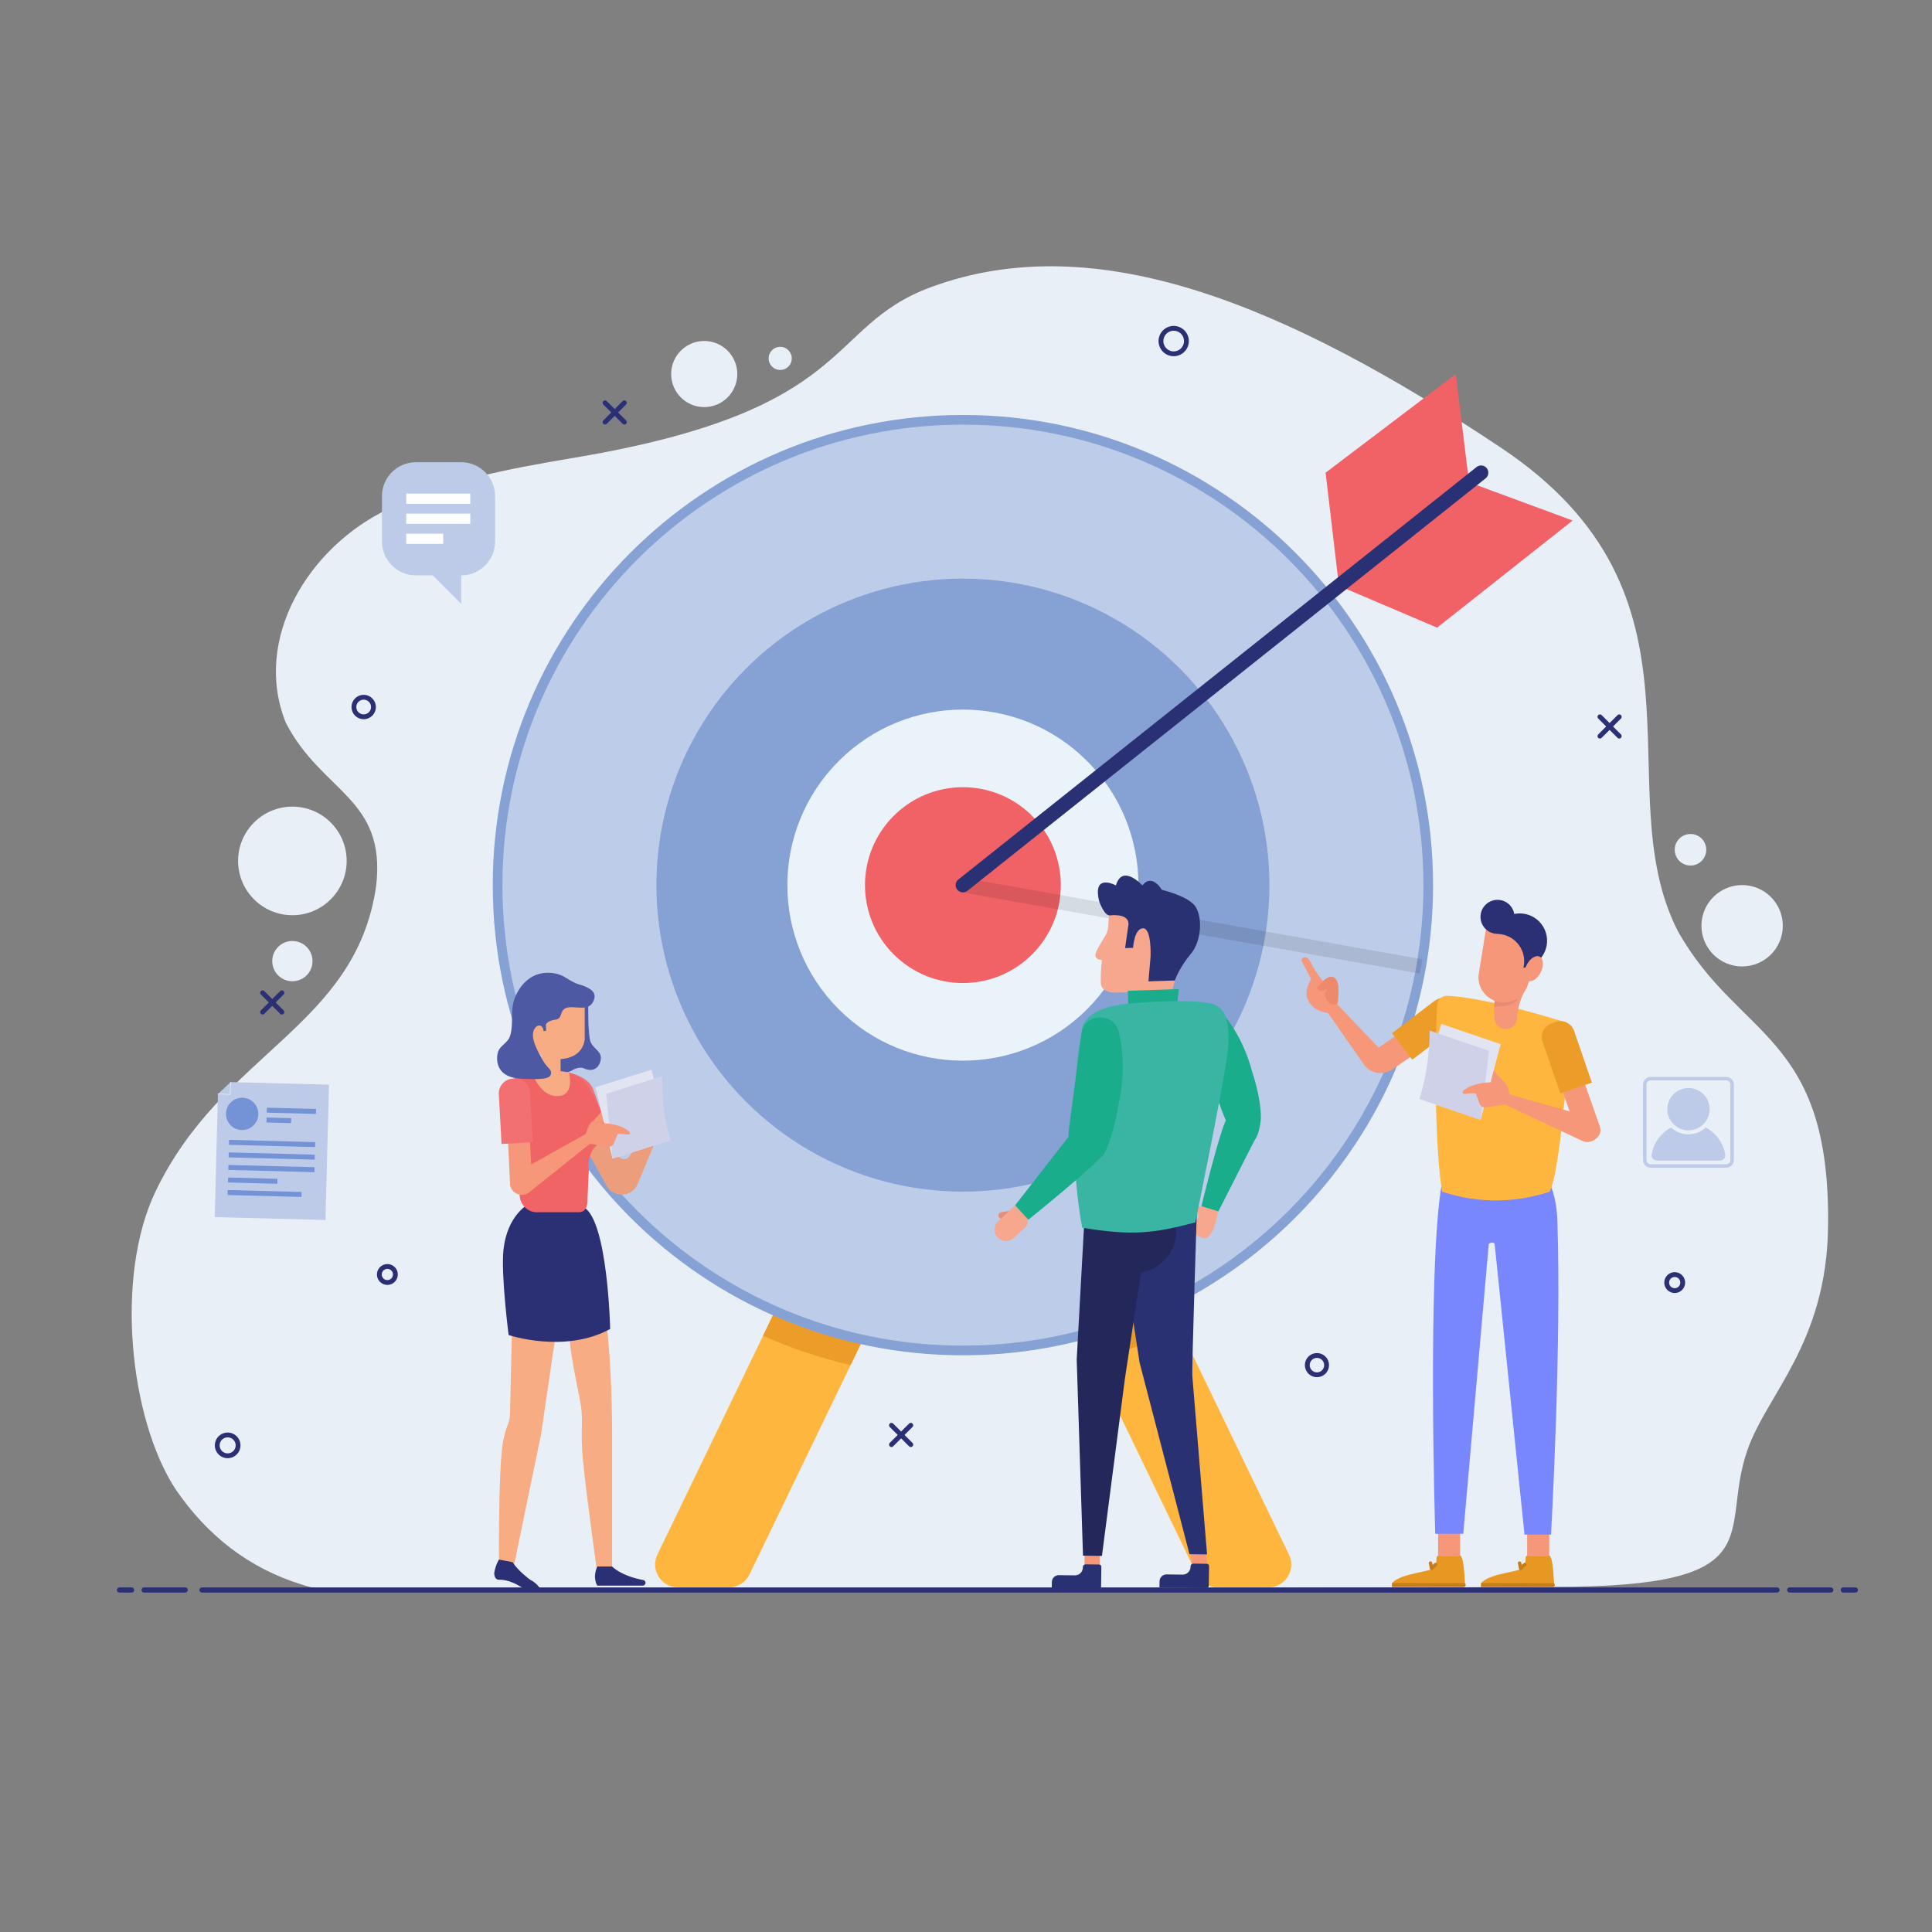 <svg xmlns="http://www.w3.org/2000/svg" enable-background="new 0 0 2000 2000" viewBox="0 0 2000 2000" id="target"><rect x="0" y="0" width="2000" height="2000" fill="#808080" stroke="none"/><path fill="#e9eff6" d="M1736.841,963.75c-75.391-147.709,46.904-347.057-183.38-500.516
				c-223.017-148.616-419.317-228.901-589.795-165.972c-111.763,41.255-74.724,128.194-373.879,177.373
				c-63.422,10.836-129.837,22.847-187.115,51.919c-83.263,39.26-141.523,135.048-106.872,221.459
				c37.501,72.9,104.373,77.635,93.548,169.475c-21.353,146.134-159.015,171-228.413,316.084
				c-42.236,88.3-26.71,235.278,20.714,307.925c32.246,47.263,75.094,81.722,131.229,98.984c8.784,3.112,30.861,7.573,29.554,7.185
				c13.139-0.018,1264.934-4.902,1265.169-4.903c231.954,0,171.189-55.457,201.398-141.858
				c20.277-57.995,81.738-110.384,83.417-230.761C1895.217,1069.416,1799.914,1076.341,1736.841,963.75z"></path><circle cx="302.667" cy="891.226" r="56.196" fill="#e9eff6"></circle><circle cx="302.667" cy="994.951" r="20.84" fill="#e9eff6"></circle><circle cx="729" cy="387.211" r="34.228" fill="#e9eff6"></circle><ellipse cx="807.667" cy="371" fill="#e9eff6" rx="11.982" ry="11.983" transform="rotate(-67.325 807.674 371.005)"></ellipse><circle cx="1803.444" cy="958.391" r="42.113" fill="#e9eff6" transform="rotate(-67.5 1803.412 958.365)"></circle><circle cx="1750" cy="879.667" r="16.331" fill="#e9eff6"></circle><path fill="#ffb63e" d="M1313.14 1643.17h-52.95c-9.04 0-17.29-5.17-21.22-13.32l-106.93-221.47-38.94-80.66h105.28l22.68 46.97 113.3 234.67C1341.91 1625.01 1330.52 1643.17 1313.14 1643.17zM921.76 1327.72l-41.26 85.45-104.61 216.68c-3.93 8.15-12.17 13.32-21.22 13.32h-52.95c-17.37 0-28.77-18.16-21.22-33.81l109.39-226.58 26.59-55.06H921.76z"></path><path fill="#ec9c29" d="M816.48 1327.72h105.28l-41.26 85.45c-31.41-7.32-61.72-17.55-90.61-30.39L816.48 1327.72zM1221.06 1374.69c-28.29 13.87-58.07 25.2-89.02 33.69l-38.94-80.66h105.28L1221.06 1374.69z"></path><path fill="#bdcce9" stroke="#86a1d4" stroke-miterlimit="10" stroke-width="10" d="M1478.52,916.28
				c0,26.14-2.08,51.78-6.1,76.79c-0.78,4.95-1.65,9.88-2.59,14.78c-42.77,222.25-238.29,390.14-473.02,390.14
				c-266.04,0-481.71-215.67-481.71-481.71s215.67-481.71,481.71-481.71S1478.52,650.24,1478.52,916.28z"></path><circle cx="996.813" cy="916.278" r="317.294" fill="#86a1d4"></circle><circle cx="996.813" cy="916.278" r="181.723" fill="#ebf3fa" transform="rotate(-45.001 996.807 916.294)"></circle><circle cx="996.813" cy="916.278" r="101.366" fill="#f16266" transform="rotate(-45.001 996.807 916.294)"></circle><path d="M1472.42,993.07c-0.78,4.95-1.65,9.88-2.59,14.78L995.5,923.66c-4.08-0.72-6.8-4.61-6.07-8.69
					c0.72-4.08,4.61-6.8,8.69-6.08L1472.42,993.07z" opacity=".1"></path><path fill="#f16266" d="M1386.057,606.459c3.308-2.633,134.68-107.198,134.68-107.198L1628,538.851l-140.324,110.901
					L1386.057,606.459z"></path><polygon fill="#f16266" points="1386.057 606.459 1372.248 489.33 1507.029 387.211 1520.738 499.26"></polygon><line x1="996.813" x2="1533.213" y1="916.278" y2="489.33" fill="none" stroke="#2a3074" stroke-linecap="round" stroke-linejoin="round" stroke-miterlimit="10" stroke-width="15"></line><g><path fill="#e4907a" d="M1033.541,1258.889L1033.541,1258.889c-0.333-1.842,0.89-3.605,2.732-3.938l12.41-2.243
				l1.206,6.67l-12.41,2.243C1035.637,1261.954,1033.874,1260.73,1033.541,1258.889z"></path><path fill="#f6a78d" d="M1260.964,1252.958c-1.343,9.121-3.367,19.496-9.342,26.517c-0.696,0.818-1.44,1.63-2.393,2.124
					c-2.405,1.246-7.234-1.504-9.709-2.605c-0.938-0.417-1.94-0.891-2.438-1.79c-0.338-0.611-0.391-1.335-0.409-2.033
					c-0.184-7.072,1.935-11.058,4.685-17.249c-4.391,0.387-12.408,1.282-13.238-2.161c-0.364-1.508,2.799-6.648,16.272-6.838
					C1250.296,1248.121,1255.792,1249.63,1260.964,1252.958z"></path><path fill="#19ad8c" d="M1299.627,1158.804c-8.052-8.911-24.145-10.527-29.41-1.533
					c-7.534,12.868-26.511,91.347-26.511,91.347l17.552,5.429l39.843-78.361C1301.1,1175.686,1305.343,1165.13,1299.627,1158.804z"></path><path fill="#19ad8c" d="M1233.82,1064.097c-5.495-17.478,17.984-30.505,30.254-16.729
					c0.14,0.157,0.278,0.316,0.415,0.476c0,0,21.51,22.04,31.862,62.081c0,0,8.909,25.491,8.936,46.916
					c0,0-0.805,25.501-13.242,27.851c-12.438,2.35-23.351-24.463-27.487-35.864L1233.82,1064.097z"></path><polygon fill="#f59779" points="1234.401 1621.745 1250.181 1621.954 1248.105 1606.086 1232.325 1605.876"></polygon><path fill="#2a3173" d="M1239.325,1242.847l-86.495-7.89l26.851,175.565l51.68,198.374l18.19,0.241l-15.228-184.308
				C1233.596,1417.438,1239.325,1242.847,1239.325,1242.847z"></path><rect width="15.781" height="16.135" x="1122.693" y="1606.581" fill="#f59779" transform="rotate(-179.19 1130.61 1614.644)"></rect><polygon fill="#232759" points="1114.604 1407.3 1121.119 1610.414 1140.73 1610.674 1164.465 1427.434 1192.841 1239.876 1124.239 1232.22"></polygon><circle cx="1173.94" cy="1274.171" r="43.799" fill="#232759" transform="rotate(-45.001 1173.93 1274.19)"></circle><path fill="#2a3173" d="M1088.862,1637.703l-0.084,6.315l48.828,0.648c1.216,0.016,2.214-0.956,2.23-2.172l0.274-20.654
				c0.016-1.223-0.962-2.227-2.184-2.243l-14.12-0.188c-1.541-0.021-2.806,1.212-2.827,2.753l-0.007,0.553
				c-0.06,4.531-3.782,8.155-8.312,8.094l-16.494-0.219C1092.185,1630.537,1088.915,1633.722,1088.862,1637.703z"></path><path fill="#f6a78d" d="M1032.714,1280.928L1032.714,1280.928c-4.457-4.784-4.192-12.276,0.592-16.733l17.949-16.723
				l10.502,11.272c3.115,3.343,2.93,8.578-0.413,11.693l-11.896,11.083C1044.664,1285.977,1037.172,1285.712,1032.714,1280.928z"></path><path fill="#2a3173" d="M1200.351,1636.942l-0.084,6.314l48.828,0.648c1.216,0.016,2.214-0.956,2.23-2.172l0.274-20.654
				c0.016-1.223-0.962-2.227-2.184-2.243l-14.12-0.187c-1.541-0.021-2.806,1.212-2.827,2.753l-0.007,0.553
				c-0.06,4.531-3.782,8.155-8.312,8.094l-16.494-0.219C1203.675,1629.776,1200.404,1632.961,1200.351,1636.942z"></path><path fill="#f6a78d" d="M1213.483,1025.709l-55.224,1.797c0,0-18.301,2.11-18.696-10.012
					c-0.394-12.121,1.138-23.776,1.138-23.776s-5.691,0.185-6.664-3.763c-0.859-3.487,3.109-9.14,6.573-15.347
					c3.177-5.693,5.958-8.09,6.568-15.284c0.61-7.194,0.429-11.83,2.407-15.904l73.561,9.633l-6.921,61.945L1213.483,1025.709z"></path><polygon fill="#19ad8c" points="1168.034 1041.6 1218.454 1039.959 1220.375 1023.898 1167.514 1025.619"></polygon><path fill="#3ab5a3" d="M1120.275,1270.946c-12.256-65.769-10.729-153.855,0.446-208.412c0,0,3.664-19.773,47.839-23.672
					c32.417-2.861,65.934-4.125,85.541,0.109c6.467,1.396,11.782,5.96,14.138,12.142c2.876,7.546,5.132,20.206,2.331,40.423
					c-5.481,39.558-33.141,173.874-33.141,173.874C1194.724,1276.789,1172.017,1279.458,1120.275,1270.946z"></path><path fill="#2a3173" d="M1188.869,1015.89l27.356-0.89c0,0,4.156-12.852,16.493-27.487
					c11.683-13.86,12.175-39.952,4.02-50.118s-34-16.281-34-16.281s-10.132-17.492-20.144-4.561c0,0-20.737-22.798-27.384,0.022
					c0,0-24.782-13.538-17.28,16.645c0,0,5.194,14.82,10.902,14.424c0,0,19.469-2.807,19.416,8.931l-3.537,24.892l8.25-0.268
					c0,0,1.093-19.858,10.208-20.241c9.116-0.383,7.911,29.214,7.911,29.214L1188.869,1015.89z"></path><path fill="#19ad8c" d="M1127.926,1164.94c12.649,3.864,21.781,19.156,15.274,28.609
				c-9.31,13.526-78.695,69.126-78.695,69.126l-13.617-14.965l59.515-76.35C1110.404,1171.361,1118.946,1162.197,1127.926,1164.94z"></path><path fill="#19ad8c" d="M1119.821,1068.527c3.517-19.867,33.076-20.658,38.058-0.962c0.057,0.224,0.111,0.45,0.164,0.676
				c0,0,9.807,32.465-0.434,76.842c0,0-4.255,29.431-15.12,50.374c0,0-10.501,11.983-23.845,7.957
				c-13.344-4.027-13.624-23.249-11.868-36.489L1119.821,1068.527z"></path></g><g><path fill="#4e59a4" d="M608.945,1035.473c0,0-0.665,36.718,2.661,43.702c3.326,6.984,11.308,9.313,10.31,17.295
				s-6.984,13.747-16.63,9.867c0,0-5.321-3.547-14.36,2.47c0,0-6.548,2.826-12.89,0.067c-6.342-2.759-3.016-31.029-3.016-31.029
				l14.302-39.579L608.945,1035.473z"></path><path fill="#ec9d7c" d="M627.126,1166.857l12.7,28.993c2.257,5.152,9.432,5.502,12.18,0.595l26.375-47.1l7.451,14.203
					l-25.678,62.023c-5.745,13.876-24.978,14.973-32.264,1.84l-25.864-46.624L627.126,1166.857z"></path><path fill="#f27072" d="M591.605,1111.084c0,0,17.769,4.073,22.37,16.343l13.639,37.465c0,0,3.927,7.93-6.371,13.716
					l-9.595,6.65c0,0-9.368,6.023-15.797-6.012l-0.7-51.629L591.605,1111.084z"></path><path fill="#f8ac83" d="M576.126 1375.749l-16.063 109.19-28.214 136.722-15.287-2.43c0 0-.951-95.063 4.049-126.262 0 0 1.908-10.145 4.577-16.682 1.809-4.43 2.706-9.183 2.814-13.967l2.064-91.5L576.126 1375.749zM633.667 1484.445v143.509h-15.388c0 0-11.277-78.962-14.902-117.431-2.774-29.277.648-38.55-2.025-55.476-2.389-15.124-11.885-54.201-12.614-81.19h39.542C631.521 1402.567 633.505 1440.165 633.667 1484.445z"></path><path fill="#2b3074" d="M665.328 1641.452H618.32c0 0-5.399-7.861 0-19.791h15.345c0 0 8.999 9.668 32.164 13.969 1.401.26 2.433 1.463 2.433 2.888l0 0C668.262 1640.139 666.948 1641.452 665.328 1641.452zM516.491 1635.378c0 0 10.044-1.35 24.891 8.774 0 0 6.749 4.049 17.547 0 0 0-3.374-5.519-10.123-8.833 0 0-12.136-8.725-18.222-18.162l-14.093-2.7c0 0-3.454 5.399-4.804 13.498C511.687 1627.954 510.942 1635.038 516.491 1635.378zM526.504 1381.986c0 0 57.914 19.602 105.136-6.237 0 0-2.43-112.889-27.621-126.277 0 0-27.893 1.461-57.671-2.43 0 0-21.369 11.145-25.19 46.979C518.485 1319.087 526.504 1381.986 526.504 1381.986z"></path><path fill="#f16466" d="M614.939,1188.599c0,0-7.41,8.099-5.386,22.94l-1.357,29.034c0,0,1.357,14.315-8.767,14.315
				h-45.231c0,0-1.094-0.061-2.754-0.486c-8.706-2.288-14.294-10.792-13.423-19.761c1.032-10.407,2.409-32.111-1.64-48.734
				c-3.948-16.137-23.81-49.706-11.196-65.478c2.328-2.895,13.039-6.681,25.713-9.131c12.917-2.491,27.88-3.604,38.125-0.992
				c3.037,0.769,5.669,1.883,7.694,3.381c0,0,11.48,2.025,27.677,42.518C624.394,1156.204,631.642,1171.045,614.939,1188.599z"></path><path fill="#f8ac83" d="M605.286 1035.473v40.044c0 0-.333 20.953-28.271 20.953 0 0-18.293-.333-23.614-12.306-5.321-11.974-8.647-26.275-8.647-26.275l28.748-25.943L605.286 1035.473zM577.341 1134.723c-14.598.486-23.021-15.165-26.442-23.425 12.917-2.491 27.88-3.604 38.125-.992C590.703 1117.999 592.424 1134.236 577.341 1134.723z"></path><rect width="19.725" height="25.198" x="560.617" y="1088.488" fill="#f8ac83"></rect><path fill="#4e59a4" d="M528.124,1072.191c-2.993,8.98-11.973,9.681-13.304,19.974
				c-1.33,10.293,2.661,23.36,24.279,24.476c21.619,1.116,30.266,0.451,31.264-4.871c0.998-5.321-3.991-5.433-9.747-16.326
				c-3.731-7.061-14.308-24.583-5.552-32.565c3.109-2.834,7.317-0.998,7.65,4.656c2.661-0.665,2.661-0.665,2.661-0.665l-0.333-5.987
				c0,0,0.744-4.117,9.978-5.322c7.65-0.998,3.991-8.98,10.643-11.973c6.652-2.993,20.65,2.935,26.637-4.049
				c0,0,8.951-10.252-3.022-16.572c-10.976-5.793-8.816-1.524-22.985-10.51c-4.17-2.644-8.826-4.485-13.723-5.112
				c-6.664-0.854-15.851-0.466-24.156,5.311c-5.737,3.991-9.791,9.241-12.617,14.244c-4.012,7.103-5.869,15.215-5.737,23.372
				C530.167,1057.003,529.951,1066.709,528.124,1072.191z"></path><g><path fill="#f59778" d="M540.358 1235.948l-.934.044c-6.014.286-11.121-4.357-11.406-10.371l-3.041-63.947 22.712-1.08 3.041 63.946C551.015 1230.556 546.372 1235.662 540.358 1235.948zM612.95 1161.044c9.436-7.923 10.876-13.639 10.876-13.639s6.743-4.909 4.876 5.276c-1.867 10.185-6.165 9.99-6.165 9.99L612.95 1161.044z"></path><polygon fill="#e2e4f2" points="674.372 1107.349 616.437 1125.584 634.061 1199.287 693.687 1180.52"></polygon><path fill="#cfd1e9" d="M685.466,1114.073l-57.935,18.235l6.53,66.979l59.625-18.767
					C687.482,1157.798,685.022,1135.696,685.466,1114.073z"></path><path fill="#f27072" d="M551.422,1182.454l-2.82-51.377c-0.468-8.532-7.765-15.069-16.297-14.601l-1.326,0.073
					c-8.532,0.469-15.069,7.765-14.6,16.297l2.82,51.377L551.422,1182.454z"></path><path fill="#f59778" d="M612.196,1182.825l-65.37,52.23c-5.584,3.53-12.964,1.962-16.632-3.534l0,0
					c-3.8-5.693-2.165-13.398,3.619-17.054l72.433-40.556L612.196,1182.825z"></path><path fill="#f59778" d="M605.964,1175.794c0,0,2.026-10.586,6.986-14.75c3.738,0.634,9.587,1.626,9.587,1.626
					s18.689-0.31,28.995,8.829c0,0,2.738,3.782-3.13,2.843c0,0-4.357-0.643-8.951-0.576l-4.293,10.626c0,0-2.123,4.074-7.605,2.394
					l-19.155-3.258L605.964,1175.794z"></path></g></g><g><path fill="#f59778" d="M1374.083,1047.666c0,0,38.064,54.635,38.349,54.995c7.007,8.863,19.809,10.832,29.221,4.28
				l31.721-22.081l-15.226-21.873l-30.982,21.57l-42.591-44.541L1374.083,1047.666z"></path><path fill="#ec9c29" d="M1461.944,1096.985l59.136-45.014l-8.769-11.52c-6.696-8.796-19.254-10.499-28.05-3.803
				l-43.209,32.891L1461.944,1096.985z"></path><path fill="#f59778" d="M1369.555,1015.839c0,0,6.516-7.16,11.91-3.576c7.073,4.7,2.992,29.761,2.992,29.761l-9.476,6.515
				c0,0-14.66-0.215-21.132-13.747c-4.409-9.217,3.498-21.339,3.498-21.339l-10.313-19.574c0,0,4.625-8.41,10.092,2.943
				C1361.759,1006.445,1369.555,1015.839,1369.555,1015.839z"></path><path fill="#ee896b" d="M1374.183,1035.867c-5.888-7.487,0.4-12.624,0.4-12.624c-10.045,5.921-11.286-0.927-11.286-0.927
				l6.259-6.477c0,0,6.516-7.16,11.91-3.576c7.073,4.7,2.613,27.011,2.613,27.011
				C1380.149,1041.141,1376.219,1039.539,1374.183,1035.867z"></path><rect width="22.858" height="39.654" x="1580.912" y="1575.297" fill="#f59778" transform="rotate(-180 1592.341 1595.123)"></rect><path fill="#e79823" d="M1533.235,1638.901c-0.033,0.302-0.059,0.604-0.059,0.93v2.934h72.517
					c1.987,0,3.488-1.819,3.11-3.773c-1.09-18.184-2.079-25.368-4.452-28.504c-7.461,1.308-17.773,0.872-23.465,0.193
					c-0.78-0.092-1.459,0.511-1.459,1.299c0,0-0.581,8.566-0.838,9.247c-2.573,6.806-35.096,6.144-45.346,17.589
					C1533.235,1638.842,1533.235,1638.876,1533.235,1638.901z"></path><path fill="#c57d1c" d="M1533.179 1639.828v2.935h74.423c1.067 0 1.932-.865 1.932-1.932l0 0c0-1.067-.865-1.931-1.932-1.931h-74.367C1533.198 1639.203 1533.179 1639.506 1533.179 1639.828zM1574.675 1625.161L1574.675 1625.161c.969-.223 1.57-1.197 1.343-2.175l-1.219-5.259c-.227-.978-1.196-1.59-2.164-1.367l0 0c-.969.223-1.57 1.197-1.343 2.175l1.219 5.259C1572.738 1624.772 1573.707 1625.384 1574.675 1625.161z"></path><path fill="#c57d1c" d="M1572.916,1624.38l0.343,0.371c0.583,0.632,1.568,0.671,2.2,0.088l4.319-3.988
					c0.632-0.583,0.671-1.568,0.088-2.199l-0.343-0.371c-0.583-0.632-1.568-0.671-2.2-0.088l-4.319,3.988
					C1572.372,1622.764,1572.333,1623.748,1572.916,1624.38z"></path><rect width="22.858" height="39.654" x="1488.694" y="1575.297" fill="#f59778" transform="rotate(-180 1500.123 1595.123)"></rect><path fill="#7987ff" d="M1492.558,1225.291h111.686c0,0,7.015,12.803,7.896,37.576
				c4.585,128.899-6.522,325.708-6.522,325.708h-27.465l-30.95-301.349c-1.73-1.299-4.739-1.089-6.062,0.62l-26.378,299.929h-29.027
				C1485.738,1587.776,1477.319,1311.357,1492.558,1225.291z"></path><path fill="#ffb63e" d="M1498.481,1030.829c34.487,1.836,87.995,16.991,120.542,26.958
				c4.692,1.437,7.716,5.989,7.227,10.872c-5.415,54.107-11.764,143.774-22.006,165.015c-35.105,11.332-71.948,12.741-111.269,0
				c-7.338-41.47-8.007-135.515-5.303-193.033C1487.941,1034.945,1492.787,1030.526,1498.481,1030.829z"></path><path fill="#f59778" d="M1546.942 1053.283c0 2.859.998 5.5 2.683 7.579 1.693 2.088 4.058 3.588 6.833 4.141 7.294 1.467 14.084-4.192 14.084-11.72 1.266-18.527 7.185-24.647 16.339-46.126l-35.21 7.336c-.88 3.236-1.685 6.514-2.381 9.876-.545 2.607-1.031 5.265-1.433 7.981-.469 3.152-.83 6.38-1.056 9.691 0 .042-.008.084-.008.126C1546.372 1048.027 1546.372 1046.635 1546.942 1053.283zM1646.666 1180.828l3.201-1.127c5.446-1.918 8.306-7.889 6.387-13.335l-23.133-65.669-22.923 8.075 23.133 65.669C1635.25 1179.886 1641.22 1182.746 1646.666 1180.828zM1556.282 1118.905c-9.881-8.707-11.274-14.852-11.274-14.852s-7.08-5.417-5.345 5.513c1.735 10.93 6.333 10.832 6.333 10.832L1556.282 1118.905z"></path><polygon fill="#e2e4f2" points="1492.019 1059.96 1553.461 1080.924 1532.746 1159.231 1469.512 1137.656"></polygon><path fill="#cfd1e9" d="M1479.993,1066.863l61.442,20.964l-8.689,71.405l-63.234-21.575
					C1476.723,1113.534,1479.915,1089.979,1479.993,1066.863z"></path><path fill="#ec9c29" d="M1615.303,1131.918l-18.446-53.612c-2.666-7.75,1.455-16.193,9.204-18.859l4.554-1.567
					c7.749-2.666,16.193,1.455,18.859,9.204l18.446,53.612L1615.303,1131.918z"></path><path fill="#f59778" d="M1558.057,1143.55l80.972,37.976c6.684,2.276,13.963-1.195,16.405-7.822l0,0
					c2.529-6.865-1.092-14.465-8.016-16.822l-85.401-24.081L1558.057,1143.55z"></path><path fill="#f59778" d="M1563.37,1134.845c0,0-1.895-11.364-7.088-15.94c-4.011,0.582-10.286,1.493-10.286,1.493
					s-19.962-0.808-31.208,8.694c0,0-3.022,3.971,3.272,3.117c0,0,4.672-0.576,9.58-0.387l4.316,11.465c0,0,2.165,4.407,8.065,2.752
					l20.551-2.993L1563.37,1134.845z"></path><path fill="#e68c72" d="M1546.791,1042.167c7.654,0.008,19.349-1.165,24.354-7.847l-21.763-5.625
				c-0.528,1.199-1.04,2.414-1.526,3.655c-0.469,3.152-0.83,6.38-1.056,9.691
				C1546.799,1042.083,1546.791,1042.125,1546.791,1042.167z"></path><g><path fill="#f59778" d="M1554.967,1037.675L1554.967,1037.675c14.432,0.932,26.887-10.012,27.818-24.444l3.747-58.044
					l-46.712-3.016l-9.297,57.685C1529.591,1024.288,1540.535,1036.743,1554.967,1037.675z"></path><path fill="#2b3074" d="M1536.99,960.757c2.492,2.836,5.662,4.657,9.038,5.46c-0.073,0.274,3.479,0.503,5.393,0.627
					c15.568,1.005,27.378,14.474,26.373,30.042c-0.109,1.693-0.356,3.349-0.767,4.966c13.069-1.72,23.546-12.497,24.43-26.205
					c1.005-15.568-10.806-29.009-26.374-30.014c-2.581-0.167-5.129,0.031-7.529,0.517c-0.524-3.099-1.891-6.113-4.095-8.652
					c-6.412-7.297-17.539-8.015-24.864-1.605C1531.298,942.305,1530.578,953.46,1536.99,960.757z"></path><path fill="#f59778" d="M1580.026,1014.166c3.222,3.473,9.246,1.195,13.455-5.086c4.21-6.281,5.011-14.188,1.789-17.661
					c-3.222-3.472-9.246-1.195-13.455,5.086C1577.605,1002.787,1576.804,1010.694,1580.026,1014.166z"></path></g><g><path fill="#e79823" d="M1441.017,1638.901c-0.034,0.302-0.059,0.604-0.059,0.93v2.934h72.517
					c1.987,0,3.488-1.819,3.11-3.773c-1.09-18.184-2.079-25.368-4.452-28.504c-7.461,1.308-17.773,0.872-23.465,0.193
					c-0.78-0.092-1.459,0.511-1.459,1.299c0,0-0.581,8.566-0.838,9.247c-2.573,6.806-35.096,6.144-45.346,17.589
					C1441.017,1638.842,1441.017,1638.876,1441.017,1638.901z"></path><path fill="#c57d1c" d="M1440.961 1639.828v2.935h74.424c1.067 0 1.932-.865 1.932-1.932l0 0c0-1.067-.865-1.931-1.932-1.931h-74.367C1440.98 1639.203 1440.961 1639.506 1440.961 1639.828zM1482.458 1625.161L1482.458 1625.161c.969-.223 1.57-1.197 1.343-2.175l-1.219-5.259c-.227-.978-1.196-1.59-2.164-1.367l0 0c-.969.223-1.57 1.197-1.343 2.175l1.219 5.259C1480.52 1624.772 1481.489 1625.384 1482.458 1625.161z"></path><path fill="#c57d1c" d="M1480.698,1624.38l0.343,0.371c0.583,0.632,1.568,0.671,2.2,0.088l4.319-3.988
					c0.632-0.583,0.671-1.568,0.088-2.199l-0.343-0.371c-0.583-0.632-1.568-0.671-2.2-0.088l-4.319,3.988
					C1480.154,1622.764,1480.115,1623.748,1480.698,1624.38z"></path></g></g><g><line x1="209.093" x2="1839.556" y1="1645.958" y2="1645.958" fill="none" stroke="#2b3074" stroke-linecap="round" stroke-linejoin="round" stroke-miterlimit="10" stroke-width="5.342"></line><line x1="1852.667" x2="1895.217" y1="1645.945" y2="1645.945" fill="none" stroke="#2b3074" stroke-linecap="round" stroke-linejoin="round" stroke-miterlimit="10" stroke-width="5.342"></line><line x1="1908.167" x2="1920.717" y1="1645.945" y2="1645.945" fill="none" stroke="#2b3074" stroke-linecap="round" stroke-linejoin="round" stroke-miterlimit="10" stroke-width="5.342"></line><line x1="191.717" x2="149.167" y1="1645.945" y2="1645.945" fill="none" stroke="#2b3074" stroke-linecap="round" stroke-linejoin="round" stroke-miterlimit="10" stroke-width="5.342"></line><line x1="136.217" x2="123.667" y1="1645.945" y2="1645.945" fill="none" stroke="#2b3074" stroke-linecap="round" stroke-linejoin="round" stroke-miterlimit="10" stroke-width="5.342"></line></g><circle cx="1733.669" cy="1327.72" r="8.306" fill="none" stroke="#2b3074" stroke-miterlimit="10" stroke-width="5" transform="rotate(-45.001 1733.662 1327.746)"></circle><circle cx="1214.916" cy="352.983" r="13.177" fill="none" stroke="#2b3074" stroke-miterlimit="10" stroke-width="5" transform="rotate(-76.714 1215.015 352.973)"></circle><circle cx="376.492" cy="731.911" r="10.132" fill="none" stroke="#2b3074" stroke-miterlimit="10" stroke-width="5" transform="rotate(-45.001 376.485 731.92)"></circle><circle cx="235.667" cy="1496.241" r="10.804" fill="none" stroke="#2b3074" stroke-miterlimit="10" stroke-width="5"></circle><circle cx="1363.297" cy="1413.17" r="10" fill="none" stroke="#2b3074" stroke-miterlimit="10" stroke-width="5"></circle><circle cx="401" cy="1319.414" r="8.306" fill="none" stroke="#2b3074" stroke-miterlimit="10" stroke-width="5" transform="rotate(-80.195 400.958 1319.377)"></circle><g><line x1="626.333" x2="646.333" y1="417" y2="437" fill="none" stroke="#2b3074" stroke-linecap="round" stroke-linejoin="round" stroke-miterlimit="10" stroke-width="5"></line><line x1="646.333" x2="626.333" y1="417" y2="437" fill="none" stroke="#2b3074" stroke-linecap="round" stroke-linejoin="round" stroke-miterlimit="10" stroke-width="5"></line></g><g><line x1="1656.241" x2="1676.241" y1="742.043" y2="762.043" fill="none" stroke="#2b3074" stroke-linecap="round" stroke-linejoin="round" stroke-miterlimit="10" stroke-width="5"></line><line x1="1676.241" x2="1656.241" y1="742.043" y2="762.043" fill="none" stroke="#2b3074" stroke-linecap="round" stroke-linejoin="round" stroke-miterlimit="10" stroke-width="5"></line></g><g><line x1="922.839" x2="942.839" y1="1475.445" y2="1495.445" fill="none" stroke="#2b3074" stroke-linecap="round" stroke-linejoin="round" stroke-miterlimit="10" stroke-width="5"></line><line x1="942.839" x2="922.839" y1="1475.445" y2="1495.445" fill="none" stroke="#2b3074" stroke-linecap="round" stroke-linejoin="round" stroke-miterlimit="10" stroke-width="5"></line></g><g><line x1="271.826" x2="291.826" y1="1027.73" y2="1047.73" fill="none" stroke="#2b3074" stroke-linecap="round" stroke-linejoin="round" stroke-miterlimit="10" stroke-width="5"></line><line x1="291.826" x2="271.826" y1="1027.73" y2="1047.73" fill="none" stroke="#2b3074" stroke-linecap="round" stroke-linejoin="round" stroke-miterlimit="10" stroke-width="5"></line></g><g><circle cx="1747.863" cy="1148.25" r="21.906" fill="#bdcbe8" transform="rotate(-80.781 1747.885 1148.223)"></circle><path fill="#bdcbe8" d="M1780.659,1201.384h-65.59c-3.304,0-5.817-2.967-5.287-6.229
					c1.978-12.181,9.661-22.45,20.215-27.971c4.658,4.406,10.949,7.103,17.865,7.103c6.915,0,13.206-2.698,17.864-7.103
					c10.558,5.521,18.243,15.787,20.22,27.971C1786.475,1198.417,1783.963,1201.384,1780.659,1201.384z"></path><g><path fill="#bdcbe8" d="M1786.955,1208.817h-78.182c-4.354,0-7.896-3.542-7.896-7.896v-78.182
					c0-4.354,3.542-7.896,7.896-7.896h78.182c4.354,0,7.896,3.542,7.896,7.896v78.182
					C1794.85,1205.274,1791.308,1208.817,1786.955,1208.817z M1708.772,1118.411c-2.386,0-4.327,1.942-4.327,4.328v78.182
					c0,2.386,1.941,4.327,4.327,4.327h78.182c2.386,0,4.327-1.942,4.327-4.327v-78.182c0-2.386-1.942-4.328-4.327-4.328H1708.772z"></path></g></g><g><path fill="#bdcbe8" d="M477.394,478.483h-46.842c-19.412,0-35.149,15.737-35.149,35.149v46.842
				c0,19.412,15.737,35.149,35.149,35.149h17.488l29.353,29.354v-29.354c19.412,0,35.149-15.737,35.149-35.149v-46.842
				C512.543,494.22,496.807,478.483,477.394,478.483z"></path><rect width="66.284" height="10.586" x="420.542" y="510.99" fill="#fff"></rect><rect width="66.284" height="10.586" x="420.542" y="531.699" fill="#fff"></rect><rect width="38.277" height="10.586" x="420.542" y="552.409" fill="#fff"></rect></g><g transform="rotate(14.999 -1403.811 3668.518)"><g transform="translate(-155 -115)"><path fill="#bdcbe8" d="M-318.808,909.296l-2.973-12.389l-9.416,15.362L-318.808,909.296 M-189.963,1009.402
							l-32.705-136.28l-99.113,23.785l2.973,12.389l-12.389,2.973l29.732,123.891L-189.963,1009.402z"></path><path fill="none" stroke="#f2f6ff" stroke-linecap="round" stroke-linejoin="round" stroke-width=".5" d="
						M-331.197,912.269l12.389-2.973l-2.973-12.389"></path></g><path fill="#7393d6" d="M-549.837,1357.109c-3.672,5.991-4.686,12.414-3.041,19.27
							c1.645,6.855,5.463,12.119,11.455,15.791s12.415,4.686,19.27,3.041c6.855-1.645,12.119-5.463,15.791-11.455
							c3.672-5.991,4.686-12.415,3.041-19.27s-5.463-12.119-11.455-15.791c-5.991-3.672-12.415-4.686-19.27-3.041
							S-546.165,1351.118-549.837,1357.109z" transform="matrix(.656 0 0 .656 -110.25 -88.4)"></path><path fill="#7393d6" d="M-227.907,905.891l-1.204-5.018l-49.556,11.893l1.204,5.018L-227.907,905.891z" transform="translate(-155 -115)"></path><path fill="#7393d6" d="M-650.612,913.748l-2.408-5.018l-49.556,5.946l2.408,5.018L-650.612,913.748z" transform="matrix(.5 0 0 1 -80 -107)"></path><path fill="#7393d6" d="M-44.225,912.329l-0.688-5.018l-49.556,20.812l0.688,5.018L-44.225,912.329z" transform="matrix(1.75 0 0 1 -297.5 -88.05)"></path><path fill="#7393d6" d="M-42.492,914.766l-0.688-5.018l-49.556,20.812l0.688,5.018L-42.492,914.766z" transform="matrix(1.75 0 0 1 -297.5 -77.85)"></path><path fill="#7393d6" d="M-40.759,917.203l-0.688-5.018l-49.556,20.812l0.688,5.018L-40.759,917.203z" transform="matrix(1.75 0 0 1 -297.5 -67.65)"></path><path fill="#7393d6" d="M-217.169,928.514l-1.202-5.018l-49.556,11.915l1.202,5.018L-217.169,928.514z" transform="matrix(1.002 0 0 1 -185.2 -57.45)"></path><path fill="#7393d6" d="M-76.649,925.03l-0.802-5.018l-49.556,17.846l0.802,5.018L-76.649,925.03z" transform="matrix(1.501 0 0 1 -260.05 -47.25)"></path></g></svg>